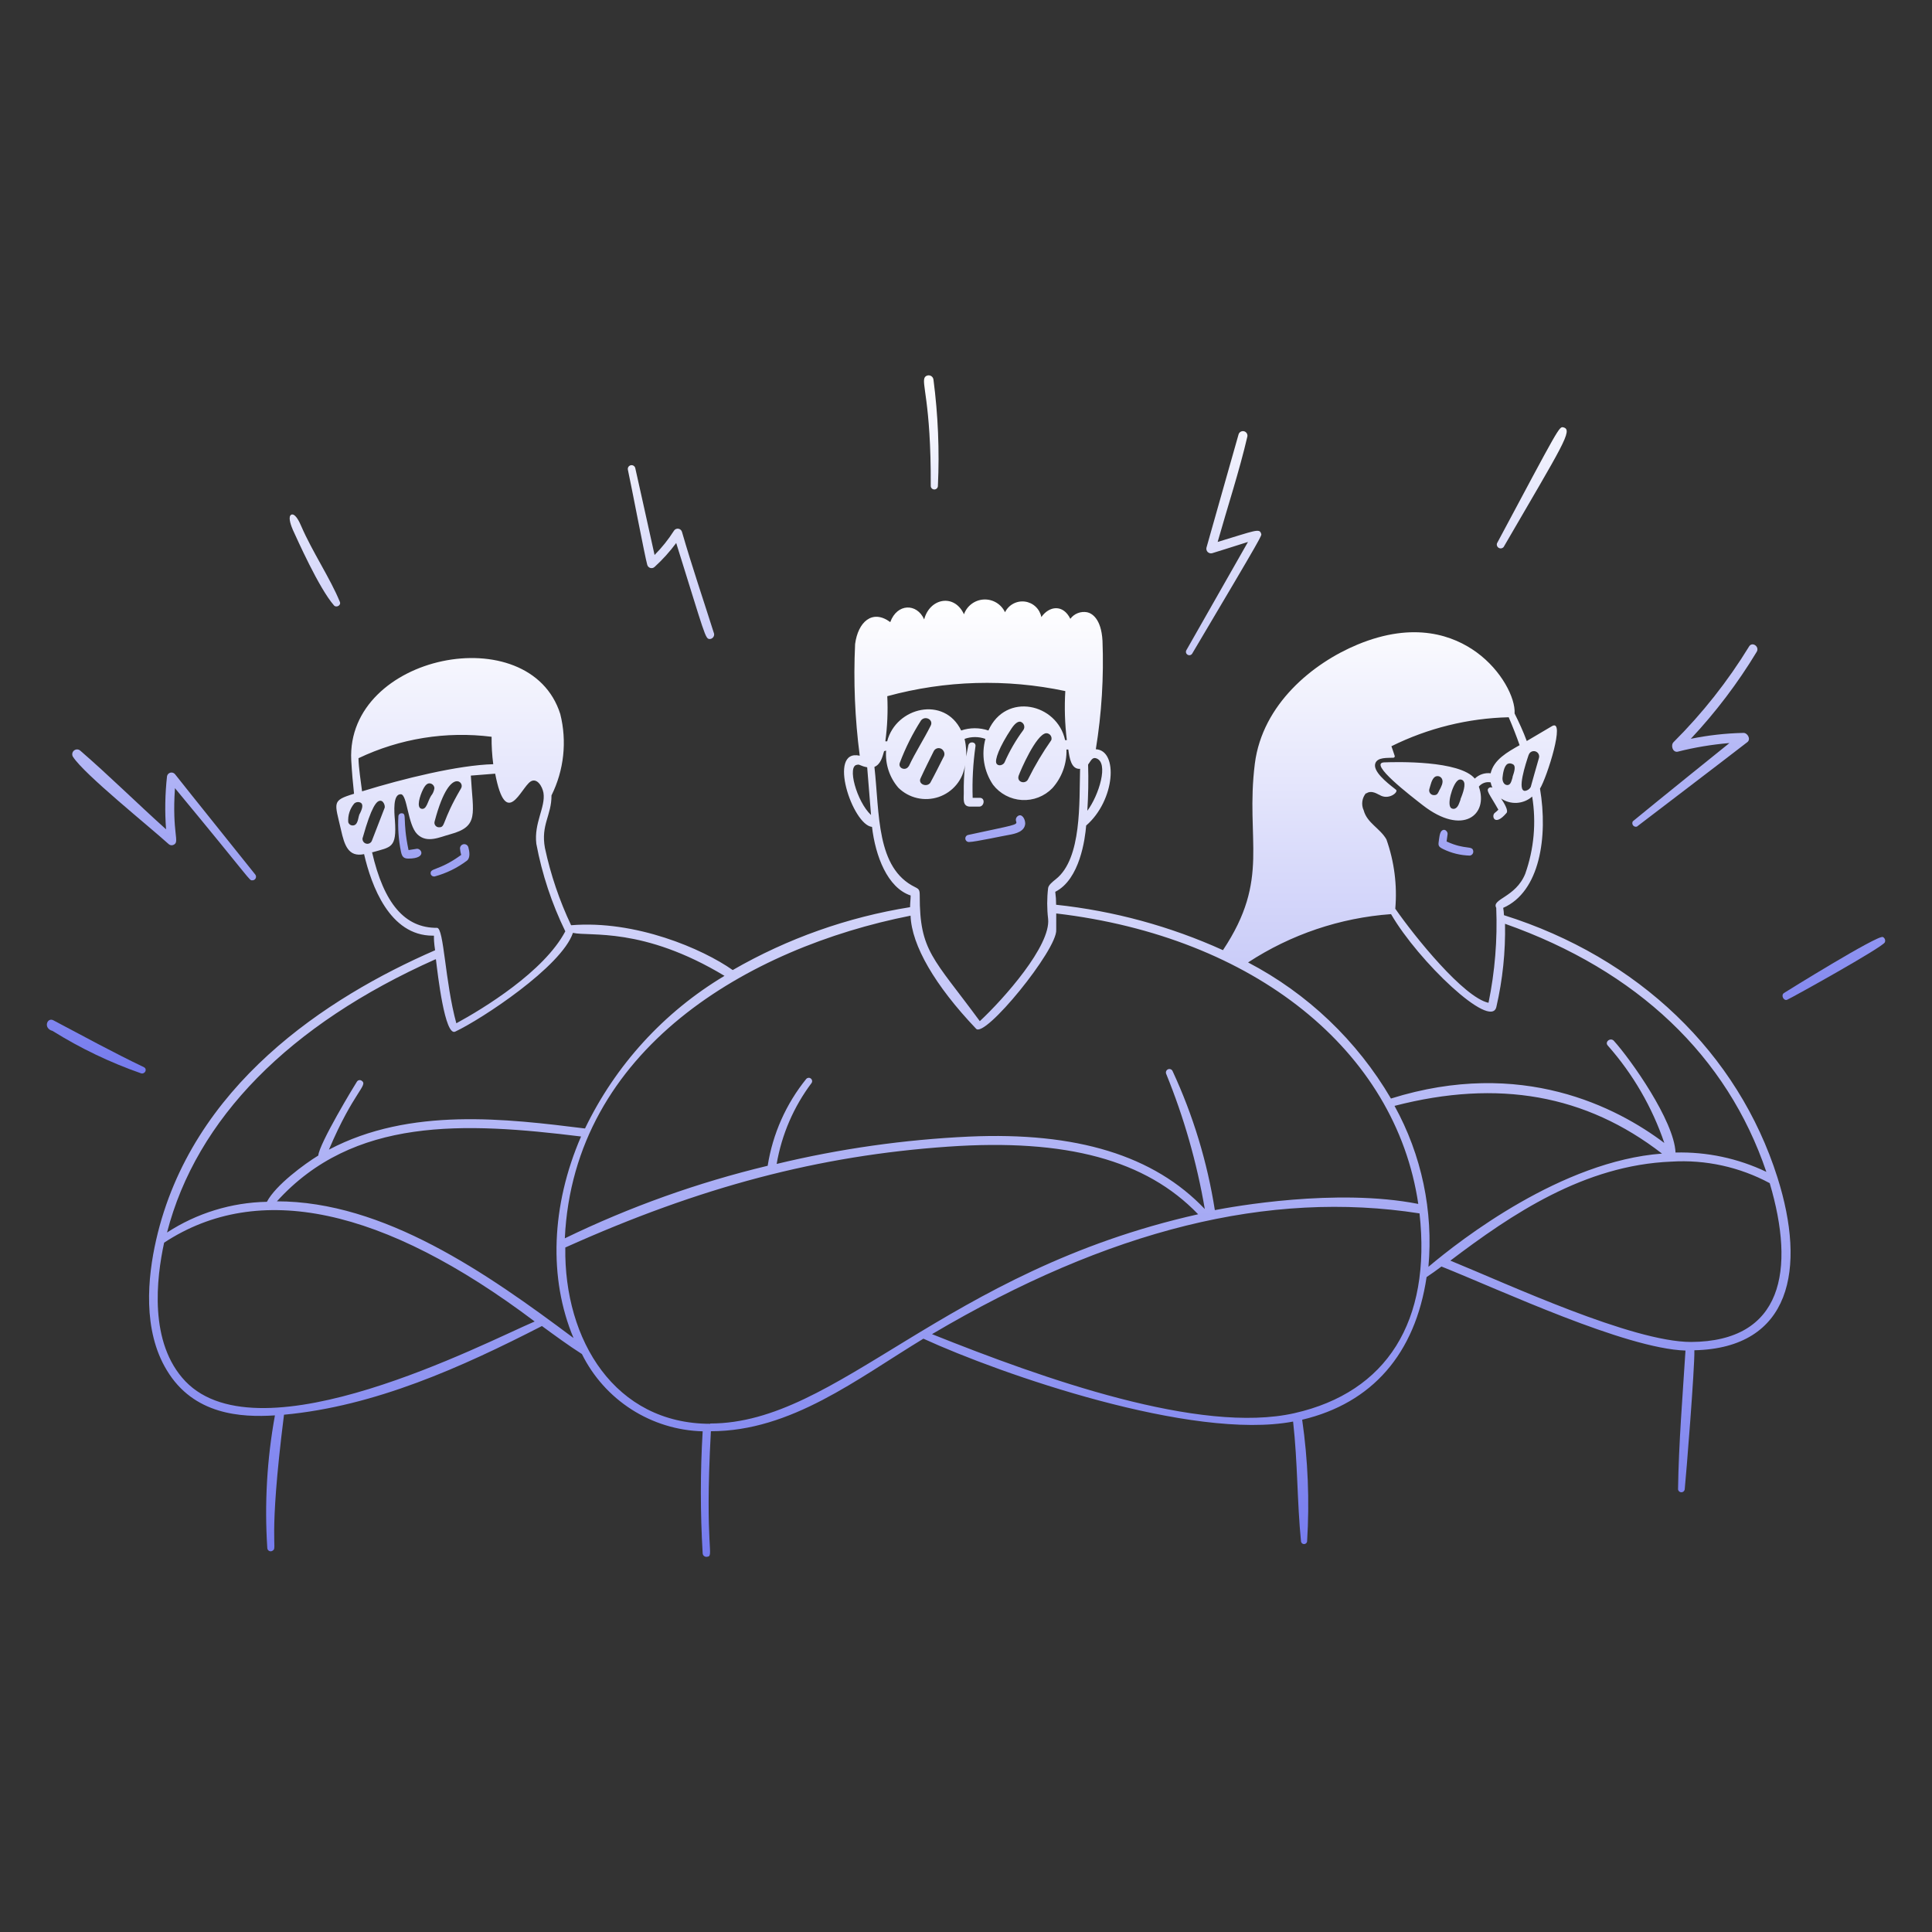 <svg width="191" height="191" viewBox="0 0 191 191" fill="none" xmlns="http://www.w3.org/2000/svg">
<rect x="0" y="0" width="191" height="191" fill="#333333" stroke="none"/>
<path d="M142.659 83.935C143.483 84.341 144.386 84.563 145.304 84.585C145.356 84.579 145.406 84.563 145.451 84.537C145.496 84.512 145.536 84.478 145.568 84.437C145.6 84.396 145.624 84.349 145.637 84.299C145.651 84.249 145.655 84.197 145.648 84.145C145.572 83.544 144.894 84.059 143.012 83.19L143.108 82.484C143.155 82.283 142.917 81.958 142.659 82.054C142.401 82.149 142.334 82.455 142.258 83.009C142.181 83.563 142.143 83.677 142.659 83.935ZM42.976 86.647C44.125 86.335 45.204 85.807 46.156 85.091C46.529 84.804 46.404 84.136 46.299 83.754C46.269 83.655 46.204 83.57 46.116 83.516C46.027 83.462 45.922 83.443 45.82 83.462C45.718 83.481 45.627 83.537 45.564 83.619C45.501 83.701 45.47 83.803 45.478 83.906C45.496 84.114 45.535 84.318 45.593 84.518C43.329 86.17 42.451 85.759 42.584 86.428C42.614 86.504 42.669 86.568 42.741 86.608C42.812 86.648 42.895 86.662 42.976 86.647ZM40.378 84.881C42.288 84.881 41.639 83.754 41.123 83.926L40.388 84.04C39.758 81.051 40.264 80.421 39.719 80.402C39.637 80.396 39.556 80.423 39.494 80.477C39.431 80.53 39.392 80.606 39.385 80.688C39.318 81.869 39.404 83.054 39.643 84.212C39.748 84.728 39.939 84.881 40.378 84.881ZM95.835 83.238C96.379 83.238 99.245 82.617 99.732 82.541C100.448 82.417 101.298 82.197 101.355 81.424C101.355 80.946 101.011 80.392 100.62 80.679C100.538 80.736 100.478 80.818 100.449 80.913C100.419 81.009 100.422 81.111 100.457 81.204C100.601 81.576 100.295 81.548 95.682 82.55C95.598 82.577 95.526 82.634 95.481 82.71C95.437 82.787 95.423 82.878 95.442 82.965C95.461 83.051 95.512 83.127 95.585 83.178C95.658 83.229 95.747 83.25 95.835 83.238ZM33.025 59.86C33.235 60.098 33.751 59.86 33.598 59.497C32.643 57.166 30.886 54.569 29.778 52.01C29.606 51.599 29.262 50.902 28.928 50.864C28.886 50.858 28.843 50.863 28.805 50.88C28.766 50.897 28.733 50.924 28.708 50.959C28.498 51.245 28.804 52.038 28.947 52.372C29.386 53.318 31.516 58.131 33.025 59.86ZM63.986 55.83C64.004 55.904 64.041 55.973 64.094 56.028C64.146 56.084 64.213 56.125 64.286 56.147C64.359 56.17 64.437 56.172 64.512 56.155C64.587 56.138 64.656 56.101 64.712 56.049C65.5 55.331 66.217 54.538 66.851 53.681C69.716 62.849 69.716 63.173 70.165 63.173C70.229 63.172 70.292 63.156 70.35 63.128C70.408 63.099 70.459 63.059 70.5 63.009C70.54 62.959 70.57 62.901 70.586 62.839C70.603 62.777 70.606 62.712 70.595 62.648C69.525 59.267 68.398 55.963 67.424 52.592C67.402 52.508 67.356 52.433 67.291 52.375C67.227 52.318 67.147 52.28 67.061 52.268C66.975 52.256 66.888 52.269 66.81 52.306C66.732 52.344 66.666 52.403 66.622 52.477C66.073 53.34 65.433 54.141 64.712 54.865C64.139 52.248 62.802 46.27 62.802 46.27C62.778 46.174 62.716 46.091 62.631 46.04C62.546 45.989 62.444 45.974 62.348 45.998C62.252 46.022 62.169 46.083 62.118 46.168C62.067 46.253 62.052 46.355 62.076 46.451C62.401 47.932 63.785 55.171 63.986 55.83ZM14.24 105.509C11.165 104.038 8.424 102.529 5.273 100.867C4.661 100.543 4.241 101.66 5.196 101.918C7.948 103.635 10.882 105.041 13.944 106.11C14.326 106.215 14.593 105.719 14.24 105.509ZM16.685 83.458C16.75 83.516 16.832 83.552 16.919 83.563C17.006 83.573 17.095 83.556 17.172 83.515C17.802 83.209 16.99 82.455 17.296 77.919C25.041 87.268 24.611 87.029 24.936 87.029C25.003 87.034 25.07 87.019 25.129 86.986C25.188 86.953 25.236 86.904 25.269 86.845C25.301 86.786 25.315 86.719 25.311 86.652C25.306 86.584 25.282 86.52 25.242 86.466C24.029 84.938 18.719 78.339 17.306 76.543C17.252 76.476 17.181 76.425 17.1 76.397C17.019 76.369 16.931 76.365 16.848 76.385C16.765 76.405 16.689 76.449 16.629 76.511C16.57 76.573 16.53 76.65 16.513 76.734C16.319 78.479 16.287 80.237 16.417 81.987C13.552 79.418 10.812 76.696 7.918 74.194C7.83 74.124 7.721 74.087 7.608 74.089C7.496 74.092 7.388 74.134 7.304 74.208C7.22 74.282 7.164 74.383 7.147 74.495C7.13 74.606 7.153 74.719 7.211 74.815C8.338 76.563 14.698 81.653 16.685 83.458ZM92.015 48.037C92.015 48.13 92.052 48.22 92.119 48.287C92.185 48.353 92.275 48.39 92.368 48.39C92.462 48.39 92.552 48.353 92.618 48.287C92.685 48.22 92.722 48.13 92.722 48.037C92.886 44.529 92.739 41.014 92.283 37.532C92.273 37.44 92.237 37.353 92.178 37.281C92.12 37.209 92.042 37.156 91.954 37.128C91.866 37.1 91.772 37.097 91.683 37.122C91.594 37.146 91.513 37.195 91.452 37.264C91.022 37.818 92.053 39.566 92.015 48.037ZM117.857 64.625C125.125 52.363 124.733 52.974 124.676 52.754C124.514 52.2 124.055 52.468 120.379 53.576C121.334 50.185 122.527 46.566 123.32 43.138C123.337 43.027 123.311 42.914 123.248 42.821C123.186 42.728 123.091 42.662 122.982 42.635C122.873 42.609 122.758 42.624 122.66 42.678C122.561 42.733 122.487 42.821 122.451 42.928C121.372 46.748 120.302 50.481 119.271 54.149C119.254 54.224 119.257 54.303 119.279 54.378C119.301 54.452 119.342 54.52 119.397 54.574C119.453 54.629 119.521 54.668 119.596 54.689C119.67 54.71 119.749 54.711 119.825 54.693C119.825 54.693 122.356 53.91 123.377 53.576L117.275 64.3C117.239 64.377 117.233 64.464 117.259 64.545C117.285 64.626 117.341 64.693 117.415 64.735C117.489 64.776 117.575 64.787 117.658 64.767C117.74 64.747 117.811 64.696 117.857 64.625ZM186.14 92.635C185.643 92.397 176.456 98.107 176.361 98.174C176.027 98.413 176.361 99.005 176.705 98.824C177.258 98.575 186.035 93.695 186.331 93.17C186.354 93.122 186.367 93.071 186.369 93.018C186.372 92.965 186.364 92.913 186.346 92.863C186.329 92.813 186.301 92.768 186.266 92.728C186.23 92.689 186.188 92.658 186.14 92.635ZM161.826 81.72C161.826 81.72 171.032 74.7 172.751 73.363C173.123 73.067 172.751 72.408 172.312 72.456C170.579 72.497 168.853 72.692 167.155 73.039C169.62 70.409 171.803 67.528 173.668 64.444C173.983 63.928 173.219 63.393 172.913 63.918C170.809 67.35 168.306 70.521 165.455 73.363C165.149 73.659 165.34 74.385 165.837 74.318C167.522 73.889 169.241 73.602 170.975 73.459C170.975 73.459 163.678 79.332 161.425 81.194C161.387 81.255 161.368 81.326 161.372 81.398C161.375 81.469 161.4 81.538 161.444 81.595C161.487 81.652 161.547 81.695 161.615 81.717C161.684 81.739 161.757 81.74 161.826 81.72ZM148.656 54.072C154.52 43.968 155.542 42.498 154.558 42.249C154.138 42.144 154.157 42.183 147.997 53.709C147.968 53.794 147.97 53.887 148.003 53.971C148.035 54.054 148.096 54.124 148.175 54.167C148.253 54.21 148.345 54.225 148.433 54.207C148.521 54.19 148.6 54.142 148.656 54.072Z" fill="url(#paint0_linear_209_2214)"/>
<path d="M175.72 116.405C171.824 104.114 161.978 94.66 148.684 90.477C148.675 90.233 148.65 89.991 148.608 89.751C152.237 88.166 153.049 82.713 152.246 77.966C152.943 76.83 154.796 70.985 153.431 71.787L150.938 73.258C150.585 72.303 150.174 71.415 149.735 70.536C149.83 69.008 148.436 66.277 145.982 64.491C143.728 62.849 139.85 61.378 134.197 63.727C129.785 65.561 124.809 69.61 124.055 75.493C123.1 83.133 125.63 86.838 120.903 93.934C115.68 91.569 110.112 90.053 104.41 89.445C104.411 89.017 104.382 88.59 104.324 88.166C106.76 86.934 107.275 82.923 107.38 81.614C110.245 79.131 110.58 74.184 108.335 74.07C108.912 70.526 109.133 66.933 108.994 63.345C108.87 61.12 107.915 60.623 107.476 60.528C107.166 60.469 106.846 60.499 106.552 60.614C106.258 60.729 106.002 60.924 105.814 61.177C105.098 59.716 103.723 59.898 102.949 61.005C102.873 60.612 102.676 60.253 102.384 59.978C102.093 59.703 101.723 59.527 101.326 59.474C100.929 59.422 100.525 59.495 100.172 59.684C99.819 59.873 99.534 60.168 99.358 60.528C99.173 60.134 98.875 59.803 98.502 59.579C98.128 59.355 97.697 59.246 97.262 59.268C96.827 59.289 96.408 59.44 96.059 59.7C95.709 59.96 95.445 60.318 95.3 60.728C94.345 58.656 91.909 59.134 91.365 61.235C90.649 59.621 88.691 59.63 88.013 61.502C86.227 60.184 84.823 61.502 84.537 63.67C84.363 67.356 84.517 71.051 84.995 74.71C81.758 73.984 84.279 81.567 86.208 81.748C86.542 84.613 87.727 87.765 90.028 88.529C90.028 88.911 89.971 89.302 89.971 89.684C83.796 90.67 77.854 92.777 72.437 95.901C69.457 93.8 62.83 90.945 56.46 91.47C55.306 89.031 54.437 86.468 53.872 83.83C53.452 81.528 54.531 80.621 54.521 78.635C55.758 76.143 56.066 73.292 55.39 70.594C52.382 61.044 34.208 64.673 34.724 75.159C34.791 76.352 34.896 77.546 35.001 78.472C32.757 79.15 33.091 79.313 33.712 82.044C34.046 83.534 34.428 84.766 35.994 84.441C36.71 87.545 38.515 92.501 42.775 92.501C43.032 92.501 42.775 92.339 43.013 93.944C32.327 98.594 18.909 107.313 15.433 122.593C14.593 126.28 14.086 131.513 16.493 135.467C19.138 139.869 23.818 140.146 27.18 139.927C26.393 144.25 26.139 148.654 26.425 153.039C26.427 153.1 26.445 153.16 26.479 153.211C26.512 153.263 26.559 153.304 26.614 153.33C26.669 153.357 26.731 153.368 26.792 153.362C26.853 153.356 26.911 153.333 26.96 153.297C27.476 152.991 26.463 152.666 28.077 139.86C37.073 139.029 45.649 135.161 53.576 131.093C54.884 132.048 56.183 133.003 57.529 133.862C58.636 136.101 60.333 137.995 62.436 139.341C64.54 140.688 66.971 141.435 69.467 141.502C69.228 145.523 69.228 149.553 69.467 153.574C69.471 153.622 69.484 153.67 69.506 153.713C69.528 153.756 69.559 153.795 69.597 153.826C69.634 153.857 69.677 153.88 69.724 153.895C69.771 153.909 69.82 153.913 69.868 153.908C70.689 153.831 69.629 153.421 70.279 141.493C78.224 141.493 84.747 136.307 91.289 132.344C98.986 135.868 117.857 142.429 127.837 140.538C128.295 144.606 128.228 148.464 128.62 152.399C128.632 152.47 128.669 152.534 128.724 152.58C128.779 152.626 128.849 152.651 128.92 152.651C128.992 152.651 129.062 152.626 129.117 152.58C129.172 152.534 129.209 152.47 129.221 152.399C129.472 148.379 129.309 144.343 128.734 140.356C135.658 138.714 139.908 133.834 141.035 126.251C141.493 125.945 141.99 125.602 142.505 125.21C148.417 127.569 160.65 133.309 166.629 133.519C166.352 137.959 165.96 142.648 165.893 147.252C165.907 147.329 165.947 147.4 166.007 147.451C166.068 147.502 166.144 147.529 166.223 147.529C166.302 147.529 166.378 147.502 166.438 147.451C166.499 147.4 166.539 147.329 166.552 147.252C166.686 145.981 167.555 135.142 167.507 133.49C177.076 133.27 178.585 125.439 175.72 116.405ZM107.571 75.588C107.829 75.245 107.972 74.843 108.345 74.958C109.682 75.35 108.612 78.673 107.495 80.153C107.59 78.635 107.619 77.097 107.571 75.588ZM84.775 75.588C85.081 75.588 85.043 75.722 85.731 75.856L86.112 80.573C84.699 79.265 83.677 75.607 84.775 75.607V75.588ZM151.129 74.633C151.169 74.499 151.262 74.386 151.385 74.32C151.509 74.254 151.654 74.24 151.788 74.28C151.922 74.32 152.035 74.413 152.101 74.536C152.167 74.66 152.182 74.805 152.141 74.939C151.807 76.123 151.549 76.983 151.33 77.804C151.273 77.906 151.194 77.994 151.098 78.06C151.001 78.126 150.891 78.169 150.776 78.186C149.935 78.215 150.833 75.493 151.129 74.614V74.633ZM135.056 78.453C135.601 78.043 136.26 78.568 136.365 78.578C137.262 79.15 138.275 78.32 138.017 78.081L137.826 77.928C137.119 77.374 135.668 76.228 135.973 75.445C136.202 74.853 137.138 74.939 137.749 74.91C137.771 74.91 137.792 74.904 137.812 74.894C137.831 74.884 137.848 74.87 137.86 74.852C137.873 74.835 137.882 74.814 137.886 74.793C137.89 74.772 137.889 74.75 137.883 74.729C137.788 74.423 137.673 74.118 137.558 73.774C141.167 71.984 145.125 71.006 149.152 70.909C149.563 71.864 149.916 72.771 150.231 73.669C149.038 74.347 147.681 75.092 147.366 76.448C147.083 76.413 146.795 76.442 146.523 76.532C146.252 76.623 146.005 76.774 145.8 76.973C144.301 75.168 138.093 75.321 136.842 75.369C135.228 75.436 139.488 78.692 140.662 79.609C144.606 82.674 147.185 80.564 146.201 77.766C146.339 77.597 146.52 77.468 146.725 77.394C146.931 77.32 147.152 77.303 147.366 77.346C147.402 77.527 147.46 77.703 147.538 77.871C147.491 77.847 147.438 77.835 147.385 77.835C147.332 77.835 147.28 77.847 147.233 77.871C146.841 78.119 147.233 78.453 148.13 80.048C148.019 80.161 147.901 80.266 147.777 80.363C147.414 80.631 147.729 81.796 148.942 80.363C149.123 80.144 148.78 79.504 148.398 78.94C148.859 79.255 149.411 79.406 149.968 79.372C150.525 79.337 151.054 79.118 151.473 78.749C151.89 81.313 151.654 83.941 150.785 86.389C149.83 88.729 147.433 88.863 147.92 89.751C148.046 92.9 147.79 96.052 147.156 99.139C144.702 98.604 139.87 92.616 137.94 89.837C138.14 87.515 137.841 85.177 137.062 82.98C136.422 81.872 135.152 81.366 134.818 80.115C134.687 79.836 134.64 79.525 134.683 79.22C134.725 78.915 134.855 78.629 135.056 78.396V78.453ZM149.534 76.859C149.429 77.174 149.362 77.613 149.018 77.613C148.675 77.613 148.503 77.212 148.541 76.868C148.579 76.524 148.675 75.732 149.038 75.522C149.107 75.487 149.184 75.469 149.262 75.469C149.34 75.469 149.417 75.487 149.486 75.522C149.935 75.646 149.696 76.314 149.534 76.801V76.859ZM144.387 79.055C144.282 79.313 144.177 79.781 143.871 79.924C143.817 79.95 143.759 79.964 143.699 79.964C143.639 79.964 143.581 79.95 143.527 79.924C142.954 79.714 143.584 77.584 144.1 77.174C144.145 77.128 144.201 77.094 144.262 77.076C144.324 77.057 144.389 77.054 144.452 77.068C144.515 77.081 144.573 77.11 144.622 77.152C144.671 77.194 144.708 77.247 144.73 77.307C144.931 77.747 144.444 78.854 144.387 78.998V79.055ZM142.295 78.129C142.171 78.377 142.114 78.606 141.789 78.606C141.713 78.611 141.636 78.598 141.566 78.567C141.496 78.536 141.435 78.488 141.388 78.427C141.341 78.367 141.309 78.296 141.296 78.221C141.283 78.145 141.288 78.068 141.312 77.995C141.417 77.68 141.531 76.963 141.913 76.772C141.974 76.745 142.039 76.729 142.106 76.728C142.173 76.726 142.239 76.738 142.301 76.763C142.362 76.788 142.418 76.826 142.465 76.874C142.512 76.921 142.548 76.978 142.572 77.04C142.706 77.355 142.486 77.785 142.295 78.129ZM137.52 90.372C140.232 95.051 147.376 101.832 147.93 99.559C148.554 96.861 148.843 94.096 148.789 91.327C161.873 95.949 170.754 104.42 174.622 115.851C171.822 114.515 168.746 113.86 165.645 113.941C165.511 110.799 161.204 104.725 159.552 102.901C159.218 102.529 158.597 103.006 158.96 103.379C161.437 106.184 163.333 109.453 164.537 112.996C159.858 109.472 150.432 104.553 137.511 108.603C134.158 102.881 129.264 98.218 123.386 95.147C127.616 92.381 132.48 90.737 137.52 90.372ZM87.717 68.827C93.46 67.259 99.494 67.086 105.318 68.321C105.22 69.939 105.271 71.563 105.47 73.172H105.299C104.506 69.524 99.425 68.397 97.716 72.217C96.843 71.921 95.896 71.921 95.023 72.217C93.371 68.779 88.586 69.887 87.707 73.287H87.526C87.727 71.809 87.791 70.316 87.717 68.827ZM100.705 76.687C100.877 76.2 102.424 72.59 103.427 72.485C103.51 72.484 103.593 72.502 103.667 72.54C103.742 72.577 103.807 72.631 103.856 72.698C103.906 72.766 103.939 72.844 103.952 72.926C103.965 73.008 103.959 73.093 103.933 73.172C103.08 74.387 102.321 75.664 101.66 76.992C101.421 77.584 100.485 77.355 100.705 76.687ZM99.32 75.35C99.206 75.636 98.69 75.808 98.508 75.474C98.327 75.139 98.766 73.869 100.008 72.007C100.323 71.539 100.619 71.31 100.877 71.348C100.961 71.372 101.038 71.416 101.1 71.477C101.163 71.537 101.211 71.612 101.238 71.695C101.265 71.778 101.272 71.866 101.257 71.952C101.243 72.038 101.207 72.119 101.154 72.189C100.427 73.171 99.812 74.231 99.32 75.35ZM91.012 76.935C91.422 76.037 91.881 75.13 92.32 74.242C92.367 74.156 92.436 74.085 92.52 74.035C92.604 73.985 92.7 73.959 92.797 73.959C92.895 73.959 92.991 73.985 93.075 74.035C93.159 74.085 93.228 74.156 93.275 74.242C93.335 74.332 93.367 74.439 93.367 74.547C93.367 74.656 93.335 74.762 93.275 74.853C92.855 75.684 92.425 76.553 91.967 77.393C91.604 77.871 90.725 77.508 91.012 76.935ZM89.856 75.732L89.799 75.799C89.503 76.228 88.758 75.951 88.959 75.407C89.51 73.94 90.214 72.534 91.059 71.214C91.47 70.718 92.301 71.148 92.014 71.73C91.336 73.086 90.505 74.356 89.856 75.732ZM86.447 75.817C87.058 75.56 87.23 74.862 87.402 74.261L87.602 74.204C87.552 74.866 87.634 75.532 87.842 76.163C88.05 76.794 88.381 77.378 88.815 77.88C89.33 78.386 89.976 78.739 90.68 78.899C91.383 79.06 92.118 79.021 92.802 78.789C93.485 78.556 94.09 78.138 94.55 77.581C95.01 77.025 95.305 76.351 95.405 75.636C95.306 76.556 95.264 77.481 95.281 78.406C95.281 78.979 95.147 79.695 95.854 79.743H96.809C97.305 79.743 97.439 78.883 96.866 78.874H96.159C96.103 77.172 96.196 75.469 96.436 73.783C96.503 73.315 95.825 73.249 95.729 73.688C95.309 75.741 95.729 74.567 95.357 73.048C96.024 72.809 96.753 72.809 97.42 73.048C97.21 73.814 97.168 74.616 97.298 75.399C97.429 76.182 97.727 76.928 98.174 77.584C98.514 78.025 98.946 78.388 99.438 78.647C99.931 78.907 100.474 79.058 101.03 79.09C101.586 79.121 102.142 79.033 102.661 78.831C103.18 78.629 103.65 78.318 104.038 77.918C104.976 76.872 105.475 75.504 105.432 74.099H105.614C105.728 74.929 105.9 76.075 106.779 76.008C106.683 79.275 106.97 84.871 104.382 86.915C104.047 87.182 103.665 87.488 103.618 87.793C103.498 88.805 103.498 89.828 103.618 90.84C103.895 93.485 99.263 98.718 96.866 100.953C92.244 94.669 90.916 94.049 90.926 88.538C90.926 87.984 90.859 87.898 90.477 87.707C86.609 85.835 86.963 80.44 86.447 75.817ZM90.019 90.525C90.124 93.456 92.425 97.42 96.484 101.688C97.305 102.758 104.563 93.848 104.42 91.919V90.305C123.969 92.606 137.979 103.856 140.213 119.022C132.096 117.427 121.839 119.299 120.101 119.633C119.356 114.883 117.951 110.261 115.928 105.9C115.893 105.815 115.827 105.747 115.743 105.712C115.659 105.676 115.564 105.675 115.479 105.709C115.394 105.743 115.326 105.81 115.29 105.894C115.255 105.978 115.254 106.073 115.288 106.158C117.044 110.462 118.325 114.946 119.108 119.528C114.085 114.237 106.444 111.888 95.796 112.365C89.387 112.663 83.02 113.567 76.782 115.068C77.281 112.156 78.47 109.405 80.249 107.046C80.288 106.975 80.3 106.892 80.282 106.813C80.264 106.734 80.219 106.664 80.153 106.616C80.088 106.568 80.007 106.545 79.926 106.552C79.846 106.56 79.77 106.596 79.714 106.654C77.707 109.134 76.39 112.099 75.894 115.249C68.97 116.91 62.246 119.315 55.839 122.422C56.718 103.713 74.013 93.686 90.019 90.525ZM48.6 72.838C48.59 73.745 48.645 74.651 48.763 75.55C45.325 75.636 39.862 76.973 35.794 78.234C35.688 77.393 35.45 75.865 35.44 74.958C39.534 73.007 44.101 72.271 48.6 72.838ZM45.563 77.966C43.653 81.213 44.064 81.786 43.424 81.786C43.352 81.791 43.281 81.778 43.215 81.749C43.149 81.719 43.091 81.675 43.046 81.619C43.001 81.562 42.971 81.496 42.956 81.426C42.943 81.355 42.946 81.282 42.966 81.213C43.835 77.928 44.666 77.317 45.086 77.24C45.177 77.222 45.272 77.231 45.359 77.267C45.445 77.303 45.519 77.364 45.57 77.442C45.621 77.52 45.648 77.612 45.647 77.705C45.646 77.799 45.617 77.89 45.563 77.966ZM42.612 78.683C42.259 79.265 42.173 80.077 41.657 79.953C41.142 79.829 41.514 78.663 41.82 78.043C42.125 77.422 42.393 77.412 42.574 77.46C42.676 77.488 42.767 77.547 42.834 77.629C42.901 77.712 42.94 77.813 42.947 77.918C42.909 78.2 42.793 78.464 42.612 78.683ZM35.507 80.593C35.402 80.841 35.392 81.605 34.877 81.605C34.776 81.609 34.678 81.579 34.596 81.52C34.515 81.461 34.456 81.377 34.428 81.28C34.377 80.612 34.59 79.951 35.02 79.437C35.109 79.358 35.22 79.308 35.339 79.296C35.457 79.284 35.576 79.31 35.679 79.37C35.908 79.523 35.86 79.924 35.507 80.564V80.593ZM35.86 82.818C36.73 79.695 37.226 79.236 37.522 79.17C37.583 79.156 37.647 79.159 37.706 79.179C37.765 79.199 37.817 79.236 37.856 79.284C37.986 79.435 38.051 79.63 38.038 79.829L36.777 83.085C36.738 83.207 36.652 83.308 36.538 83.366C36.425 83.424 36.292 83.435 36.171 83.395C36.049 83.356 35.948 83.27 35.89 83.156C35.832 83.043 35.821 82.911 35.86 82.789V82.818ZM36.815 84.26C38.649 83.725 39.241 83.878 39.041 81.089C38.974 80.296 38.821 78.492 39.623 78.52C40.273 78.52 40.292 81.538 41.256 82.474C42.221 83.41 43.472 82.751 44.522 82.474C47.387 81.691 46.757 80.468 46.547 76.677L48.953 76.486C50.033 82.082 51.484 77.89 52.458 77.26C53.079 76.868 53.614 77.728 53.728 78.386C53.948 79.8 52.773 81.347 53.022 83.419C53.585 86.419 54.548 89.329 55.887 92.072C53.795 96.044 47.788 99.712 45.114 101.163C43.987 97.076 43.892 91.709 43.204 91.728C40.034 91.747 37.952 89.35 36.777 84.231L36.815 84.26ZM43.099 94.86C43.271 96.302 43.978 102.5 45.009 101.985C47.607 100.762 55.514 95.567 56.641 92.224C58.312 92.606 63.527 91.594 71.625 96.474C65.649 100.044 60.854 105.291 57.835 111.563C50.109 110.608 40.55 109.414 32.518 113.655C34.972 107.867 36.443 107.294 35.746 106.836C35.71 106.811 35.669 106.794 35.626 106.786C35.583 106.777 35.539 106.777 35.496 106.786C35.453 106.795 35.413 106.812 35.377 106.837C35.341 106.862 35.311 106.894 35.287 106.931C35.039 107.304 31.553 113.063 31.467 114.237C30.121 115.058 27.246 117.16 26.387 118.812C22.876 118.88 19.455 119.932 16.512 121.849C19.415 110.608 28.593 101.278 43.061 94.832L43.099 94.86ZM18.336 136.565C14.688 132.745 15.471 126.356 16.226 122.851C25.546 116.73 37.866 119.346 52.859 130.644C47.817 132.802 25.785 144.291 18.336 136.565ZM27.351 118.793C34.934 110.398 45.898 110.933 57.444 112.356C54.483 119.184 54.225 126.394 56.699 132.277C48.103 125.84 37.952 118.764 27.351 118.764V118.793ZM70.212 140.758C60.805 140.758 55.753 132.497 55.887 123.329C69.257 117.322 80.936 114.247 93.734 113.359C105.423 112.547 113.292 114.676 118.449 120.044C93.256 125.688 82.856 140.729 70.212 140.729V140.758ZM127.97 139.707C118.621 141.818 103.14 136.298 92.139 131.895C109.672 121.543 125.449 117.637 140.337 119.958C141.512 130.625 137.119 137.635 127.97 139.707ZM141.216 125.248C141.712 119.726 140.544 114.182 137.864 109.328C148.121 106.674 156.783 108.221 164.308 114.046C154.424 114.782 144.463 122.498 141.207 125.248H141.216ZM167.192 132.669C161.347 132.669 149.047 126.939 143.384 124.628C149.439 120.044 156.611 115.183 165.244 114.839C168.616 114.631 171.98 115.368 174.956 116.968C177.516 125.602 176.236 132.611 167.183 132.669H167.192Z" fill="url(#paint1_linear_209_2214)"/>
<defs>
<linearGradient id="paint0_linear_209_2214" x1="95.501" y1="37.105" x2="95.501" y2="106.125" gradientUnits="userSpaceOnUse">
<stop stop-color="white"/>
<stop offset="1" stop-color="#757BEE"/>
</linearGradient>
<linearGradient id="paint1_linear_209_2214" x1="95.878" y1="59.265" x2="95.878" y2="153.91" gradientUnits="userSpaceOnUse">
<stop stop-color="white"/>
<stop offset="1" stop-color="#757BEE"/>
</linearGradient>
</defs>
</svg>
